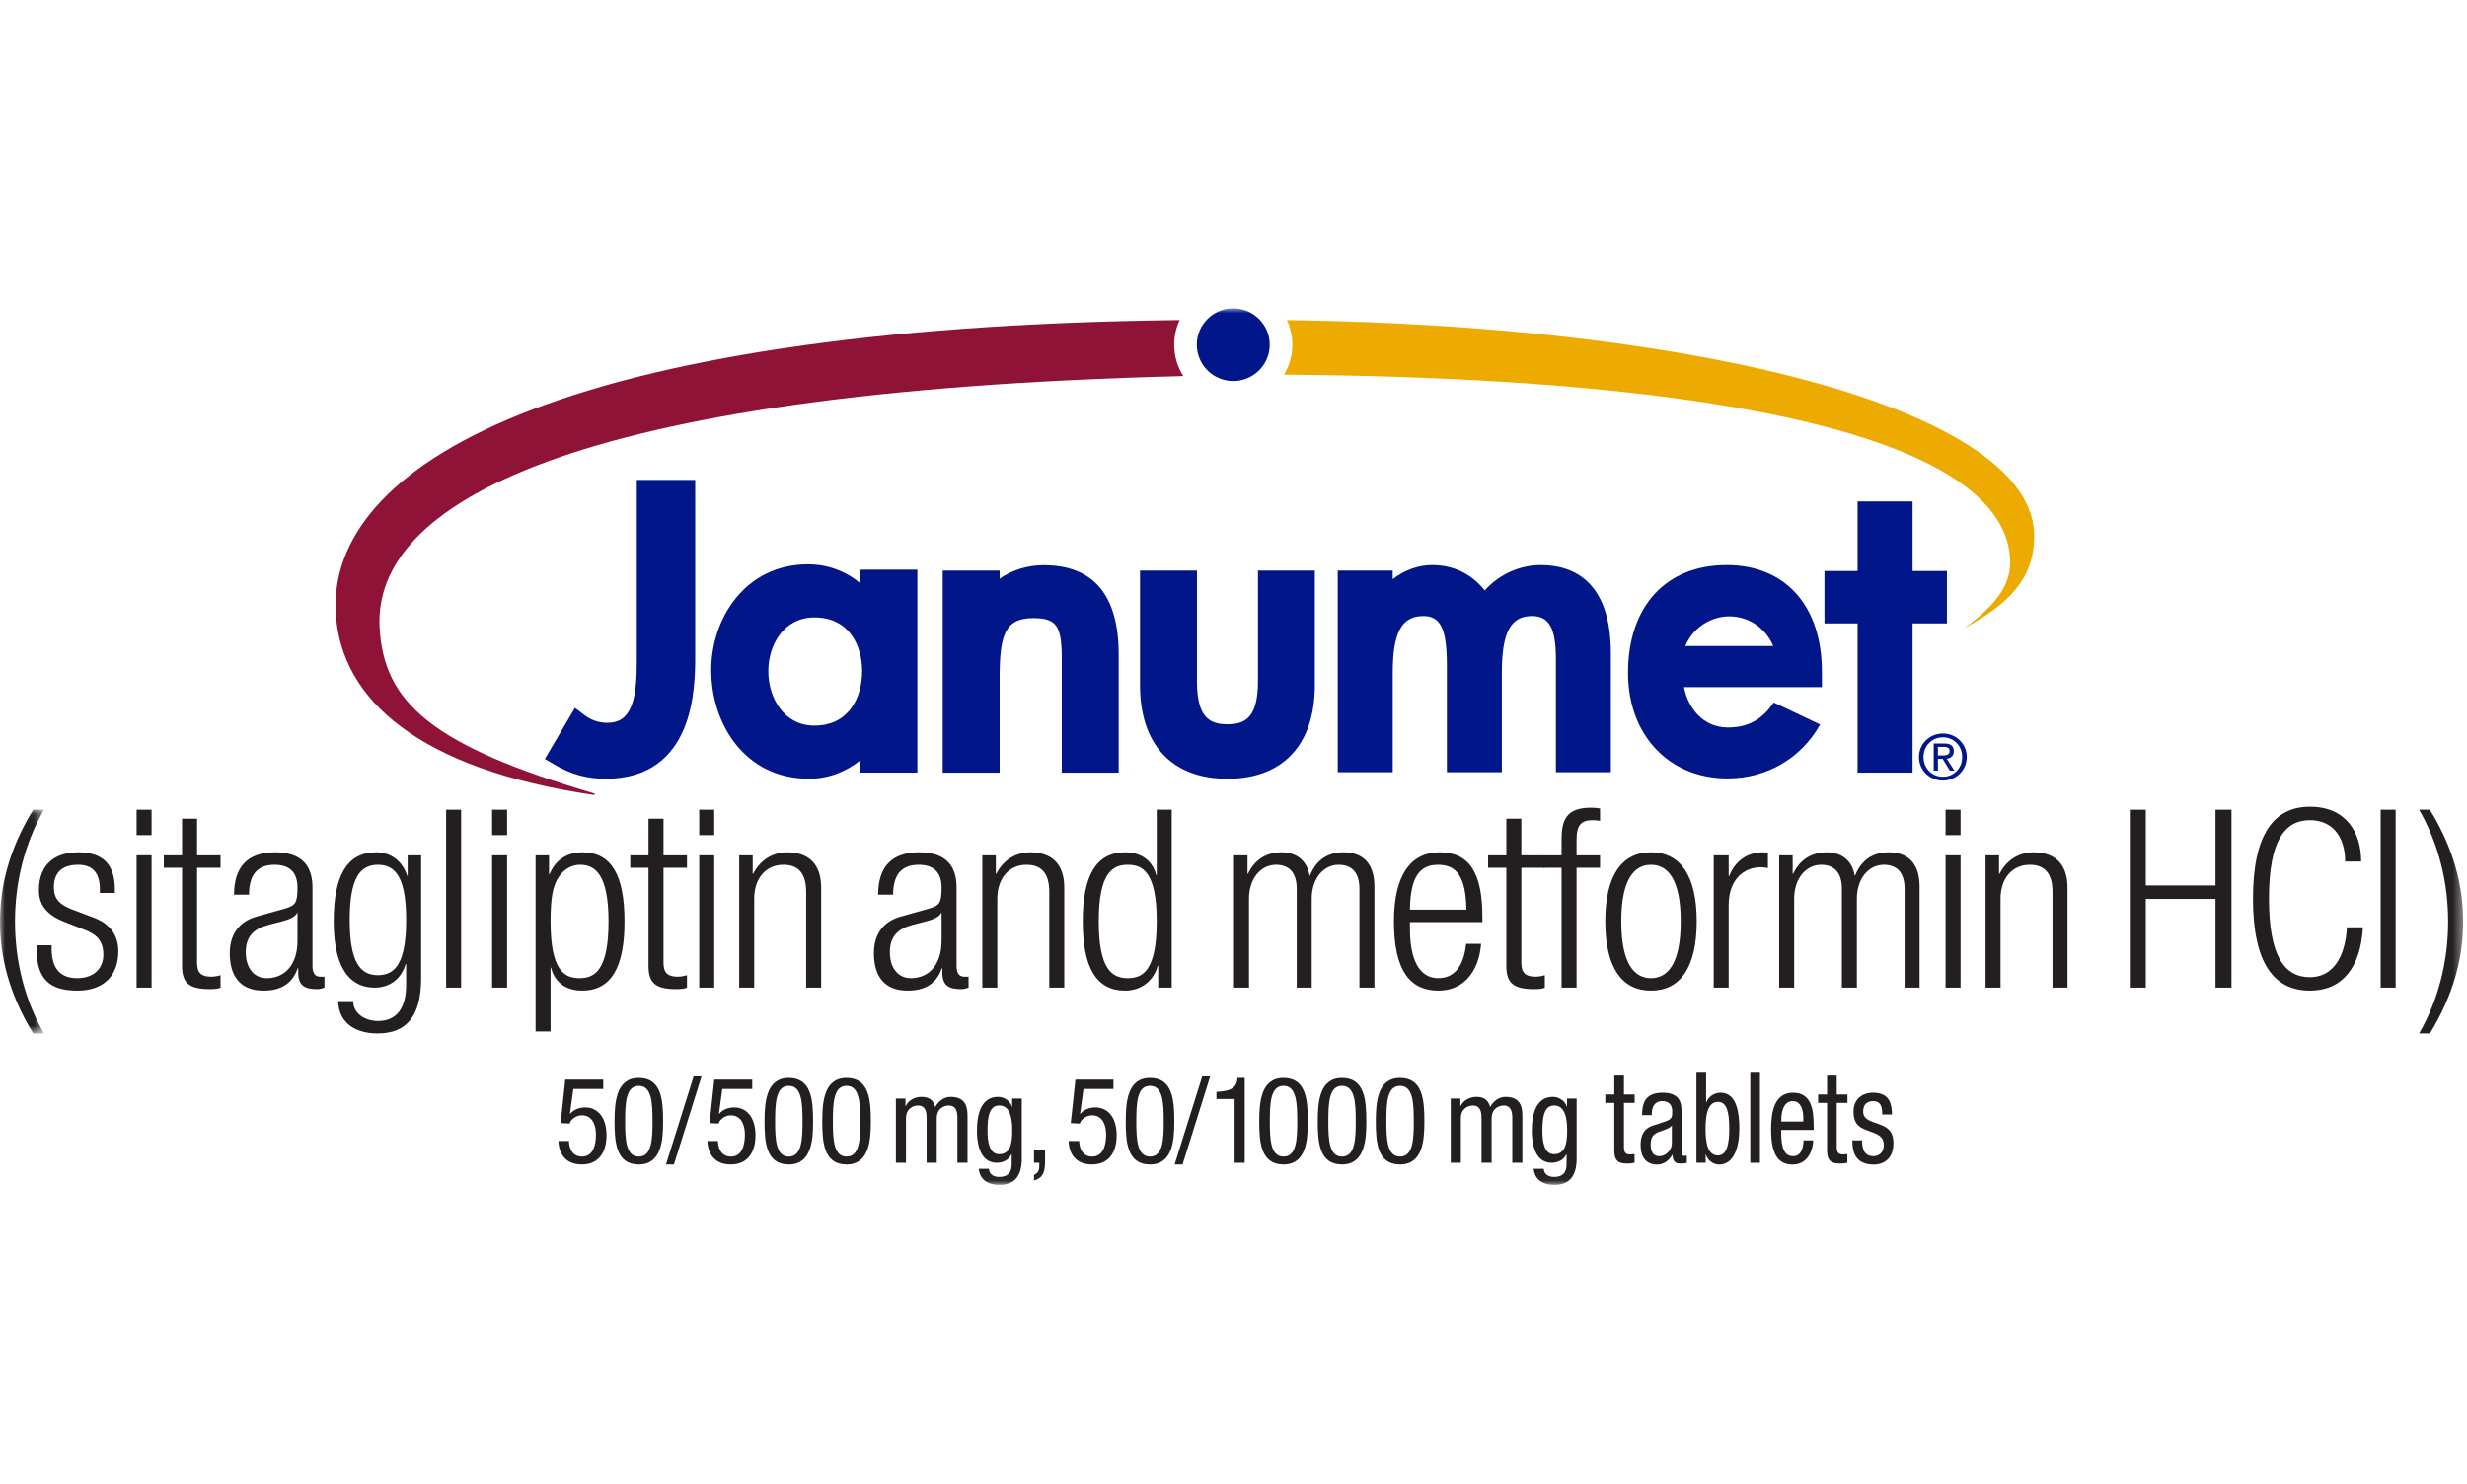 <?xml version="1.0" encoding="UTF-8"?> <svg xmlns="http://www.w3.org/2000/svg" xmlns:xlink="http://www.w3.org/1999/xlink" width="256px" height="154px" viewBox="0 0 256 154" version="1.1"><title>janumet_logo</title><desc>Created with Sketch.</desc><defs><polygon id="path-1" points="0 0.066 0 23.289 4.563 23.289 4.563 0.066"></polygon><polygon id="path-3" points="0 90.966 255.597 90.966 255.597 0 0 0"></polygon><polygon id="path-5" points="0 90.966 255.597 90.966 255.597 0 0 0"></polygon><polygon id="path-7" points="0 90.966 255.597 90.966 255.597 0 0 0"></polygon><polygon id="path-9" points="0 90.966 255.597 90.966 255.597 0 0 0"></polygon><polygon id="path-11" points="0 90.966 255.597 90.966 255.597 0 0 0"></polygon><polygon id="path-13" points="0 90.966 255.597 90.966 255.597 0 0 0"></polygon><polygon id="path-15" points="0 90.966 255.597 90.966 255.597 0 0 0"></polygon><polygon id="path-17" points="0 90.966 255.597 90.966 255.597 0 0 0"></polygon><polygon id="path-19" points="0 90.966 255.597 90.966 255.597 0 0 0"></polygon><polygon id="path-21" points="0 90.966 255.597 90.966 255.597 0 0 0"></polygon><polygon id="path-23" points="0 90.966 255.597 90.966 255.597 0 0 0"></polygon><polygon id="path-25" points="0 90.966 255.597 90.966 255.597 0 0 0"></polygon><polygon id="path-27" points="0 90.966 255.597 90.966 255.597 0 0 0"></polygon><polygon id="path-29" points="0 90.966 255.597 90.966 255.597 0 0 0"></polygon><polygon id="path-31" points="0 90.966 255.597 90.966 255.597 0 0 0"></polygon><polygon id="path-33" points="0 90.966 255.597 90.966 255.597 0 0 0"></polygon><polygon id="path-35" points="0 90.966 255.597 90.966 255.597 0 0 0"></polygon><polygon id="path-37" points="0 90.966 255.597 90.966 255.597 0 0 0"></polygon><polygon id="path-39" points="0 90.966 255.597 90.966 255.597 0 0 0"></polygon><polygon id="path-41" points="0 90.966 255.597 90.966 255.597 0 0 0"></polygon><polygon id="path-43" points="0 90.966 255.597 90.966 255.597 0 0 0"></polygon><polygon id="path-45" points="0 90.966 255.597 90.966 255.597 0 0 0"></polygon><polygon id="path-47" points="0 90.966 255.597 90.966 255.597 0 0 0"></polygon><polygon id="path-49" points="0 90.966 255.597 90.966 255.597 0 0 0"></polygon><polygon id="path-51" points="0 90.966 255.597 90.966 255.597 0 0 0"></polygon><polygon id="path-53" points="0 90.966 255.597 90.966 255.597 0 0 0"></polygon><polygon id="path-55" points="0 90.966 255.597 90.966 255.597 0 0 0"></polygon><polygon id="path-57" points="0 90.966 255.597 90.966 255.597 0 0 0"></polygon><polygon id="path-59" points="0 90.966 255.597 90.966 255.597 0 0 0"></polygon><polygon id="path-61" points="0 90.966 255.597 90.966 255.597 0 0 0"></polygon><polygon id="path-63" points="0 90.966 255.597 90.966 255.597 0 0 0"></polygon><polygon id="path-65" points="0 90.966 255.597 90.966 255.597 0 0 0"></polygon><polygon id="path-67" points="0 90.966 255.597 90.966 255.597 0 0 0"></polygon><polygon id="path-69" points="0 90.966 255.597 90.966 255.597 0 0 0"></polygon><polygon id="path-71" points="0 90.966 255.597 90.966 255.597 0 0 0"></polygon><polygon id="path-73" points="0 90.966 255.597 90.966 255.597 0 0 0"></polygon><polygon id="path-75" points="0 90.966 255.597 90.966 255.597 0 0 0"></polygon><polygon id="path-77" points="0 90.966 255.597 90.966 255.597 0 0 0"></polygon><polygon id="path-79" points="0 90.966 255.597 90.966 255.597 0 0 0"></polygon><polygon id="path-81" points="0 90.966 255.597 90.966 255.597 0 0 0"></polygon><polygon id="path-83" points="0 90.966 255.597 90.966 255.597 0 0 0"></polygon><polygon id="path-85" points="0 90.966 255.597 90.966 255.597 0 0 0"></polygon><polygon id="path-87" points="0 90.966 255.597 90.966 255.597 0 0 0"></polygon><polygon id="path-89" points="0 90.966 255.597 90.966 255.597 0 0 0"></polygon><polygon id="path-91" points="0 90.966 255.597 90.966 255.597 0 0 0"></polygon><polygon id="path-93" points="0 90.966 255.597 90.966 255.597 0 0 0"></polygon><polygon id="path-95" points="0 90.966 255.597 90.966 255.597 0 0 0"></polygon><polygon id="path-97" points="0 90.966 255.597 90.966 255.597 0 0 0"></polygon><polygon id="path-99" points="0 90.966 255.597 90.966 255.597 0 0 0"></polygon><polygon id="path-101" points="0 90.966 255.597 90.966 255.597 0 0 0"></polygon><polygon id="path-103" points="0 90.966 255.597 90.966 255.597 0 0 0"></polygon><polygon id="path-105" points="0 90.966 255.597 90.966 255.597 0 0 0"></polygon><polygon id="path-107" points="0 90.966 255.597 90.966 255.597 0 0 0"></polygon><polygon id="path-109" points="0 90.966 255.597 90.966 255.597 0 0 0"></polygon><polygon id="path-111" points="0 90.966 255.597 90.966 255.597 0 0 0"></polygon><polygon id="path-113" points="0 90.966 255.597 90.966 255.597 0 0 0"></polygon><polygon id="path-115" points="0 90.966 255.597 90.966 255.597 0 0 0"></polygon><polygon id="path-117" points="0 90.966 255.597 90.966 255.597 0 0 0"></polygon><polygon id="path-119" points="0 90.966 255.597 90.966 255.597 0 0 0"></polygon><polygon id="path-121" points="0 90.966 255.597 90.966 255.597 0 0 0"></polygon><polygon id="path-123" points="0 90.966 255.597 90.966 255.597 0 0 0"></polygon><polygon id="path-125" points="0 90.966 255.597 90.966 255.597 0 0 0"></polygon></defs><g id="janumet_logo" stroke="none" stroke-width="1" fill="none" fill-rule="evenodd"><g transform="translate(0, 32)"><g id="Group-3" transform="translate(0, 51.966)"><g id="Fill-1-Clipped"><mask id="mask-2" fill="white"><use xlink:href="#path-1"></use></mask><g id="path-1"></g><path d="M4.563,0.066 C2.541,3.582 1.556,7.617 1.556,11.678 C1.556,15.737 2.541,19.772 4.563,23.289 L3.448,23.289 C0.908,19.151 -9.30909091e-05,15.272 -9.30909091e-05,11.678 C-9.30909091e-05,8.083 0.908,4.203 3.448,0.066 L4.563,0.066 Z" id="Fill-1" fill="#231F20" fill-rule="nonzero" mask="url(#mask-2)"></path></g></g><path d="M6.681,63.669 C4.737,62.92 4.037,61.782 4.037,60.411 C4.037,57.592 5.799,56.453 8.133,56.453 C10.726,56.453 11.918,57.773 11.918,60.281 L11.918,60.67 L10.362,60.67 L10.362,60.281 C10.362,58.497 9.533,57.747 8.107,57.747 C6.292,57.747 5.592,58.704 5.592,60.075 C5.592,61.031 5.903,61.782 7.459,62.376 L9.714,63.23 C11.581,63.928 12.281,65.221 12.281,66.721 C12.281,69.074 10.933,70.807 8.029,70.807 C5.204,70.807 3.804,69.643 3.804,66.54 L3.804,66.1 L5.359,66.1 L5.359,66.463 C5.359,68.48 6.241,69.514 8.003,69.514 C9.663,69.514 10.726,68.582 10.726,67.057 C10.726,65.842 10.233,65.066 8.859,64.523 L6.681,63.669 Z" id="Fill-4" fill="#231F20" fill-rule="nonzero"></path><g id="Fill-6-Clipped"><mask id="mask-4" fill="white"><use xlink:href="#path-3"></use></mask><g id="path-3"></g><path d="M14.174,70.497 L15.73,70.497 L15.73,56.764 L14.174,56.764 L14.174,70.497 Z M14.174,54.67 L15.73,54.67 L15.73,52.032 L14.174,52.032 L14.174,54.67 Z" id="Fill-6" fill="#231F20" fill-rule="nonzero" mask="url(#mask-4)"></path></g><g id="Fill-8-Clipped"><mask id="mask-6" fill="white"><use xlink:href="#path-5"></use></mask><g id="path-3"></g><path d="M18.892,58.058 L17,58.058 L17,56.764 L18.892,56.764 L18.892,52.963 L20.448,52.963 L20.448,56.764 L22.885,56.764 L22.885,58.058 L20.448,58.058 L20.448,67.911 C20.448,68.997 20.915,69.359 21.926,69.359 C22.237,69.359 22.548,69.307 22.885,69.204 L22.885,70.497 C22.703,70.6 22.314,70.652 21.796,70.652 C19.696,70.652 18.892,70.083 18.892,68.247 L18.892,58.058 Z" id="Fill-8" fill="#231F20" fill-rule="nonzero" mask="url(#mask-6)"></path></g><g id="Fill-9-Clipped"><mask id="mask-8" fill="white"><use xlink:href="#path-7"></use></mask><g id="path-3"></g><path d="M30.87,62.738 L30.819,62.738 C30.663,63.204 29.782,63.488 29.159,63.644 L27.863,63.98 C26.308,64.393 25.504,65.196 25.504,66.824 C25.504,68.427 26.333,69.514 27.682,69.514 C29.574,69.514 30.87,68.092 30.87,65.634 L30.87,62.738 Z M24.286,60.85 C24.286,58.032 25.634,56.453 28.537,56.453 C31.389,56.453 32.426,57.929 32.426,60.1 L32.426,68.221 C32.426,68.997 32.685,69.359 33.23,69.359 L33.67,69.359 L33.67,70.497 C33.385,70.6 33.152,70.652 32.945,70.652 C31.726,70.652 30.948,70.367 30.948,68.945 L30.948,68.48 L30.897,68.48 C30.274,70.29 28.874,70.807 27.345,70.807 C24.934,70.807 23.844,69.307 23.844,66.927 C23.844,65.118 24.674,63.669 26.619,63.126 L29.549,62.298 C30.637,61.988 30.87,61.73 30.87,60.126 C30.87,58.368 29.886,57.747 28.485,57.747 C26.645,57.747 25.841,58.859 25.841,60.85 L24.286,60.85 Z" id="Fill-9" fill="#231F20" fill-rule="nonzero" mask="url(#mask-8)"></path></g><g id="Fill-10-Clipped"><mask id="mask-10" fill="white"><use xlink:href="#path-9"></use></mask><g id="path-3"></g><path d="M39.217,69.204 C41.058,69.204 42.146,67.859 42.146,63.463 C42.146,59.092 41.058,57.747 39.217,57.747 C37.376,57.747 36.287,59.092 36.287,63.463 C36.287,67.859 37.376,69.204 39.217,69.204 Z M42.302,56.764 L43.702,56.764 L43.702,69.514 C43.702,73.316 42.302,75.255 39.191,75.255 C36.521,75.255 35.121,73.859 35.095,71.893 L36.65,71.893 C36.65,73.186 37.869,73.962 39.243,73.962 C41.136,73.962 42.146,72.643 42.146,70.212 L42.146,68.04 L42.095,68.04 C41.602,69.721 40.306,70.497 38.88,70.497 C36.754,70.497 34.628,69.1 34.628,63.618 C34.628,58.885 36.002,56.454 39.035,56.454 C40.539,56.454 41.758,57.334 42.251,58.885 L42.302,58.885 L42.302,56.764 Z" id="Fill-10" fill="#231F20" fill-rule="nonzero" mask="url(#mask-10)"></path></g><g id="Fill-11-Clipped"><mask id="mask-12" fill="white"><use xlink:href="#path-11"></use></mask><g id="path-3"></g><polygon id="Fill-11" fill="#231F20" fill-rule="nonzero" mask="url(#mask-12)" points="46.295 70.497 47.851 70.497 47.851 52.032 46.295 52.032"></polygon></g><g id="Fill-12-Clipped"><mask id="mask-14" fill="white"><use xlink:href="#path-13"></use></mask><g id="path-3"></g><path d="M51.065,70.497 L52.621,70.497 L52.621,56.764 L51.065,56.764 L51.065,70.497 Z M51.065,54.67 L52.621,54.67 L52.621,52.032 L51.065,52.032 L51.065,54.67 Z" id="Fill-12" fill="#231F20" fill-rule="nonzero" mask="url(#mask-14)"></path></g><g id="Fill-13-Clipped"><mask id="mask-16" fill="white"><use xlink:href="#path-15"></use></mask><g id="path-3"></g><path d="M60.191,57.747 C59.31,57.747 58.532,58.213 58.014,58.963 C57.34,59.92 57.132,61.264 57.132,63.644 C57.132,68.712 58.558,69.514 60.14,69.514 C61.695,69.514 63.147,68.712 63.147,63.644 C63.147,58.652 61.695,57.747 60.191,57.747 Z M55.577,56.765 L56.976,56.765 L56.976,58.73 L57.028,58.73 C57.521,57.463 58.661,56.453 60.425,56.453 C63.484,56.453 64.806,58.885 64.806,63.644 C64.806,68.376 63.432,70.807 60.398,70.807 C58.687,70.807 57.521,69.876 57.184,68.427 L57.132,68.427 L57.132,75.048 L55.577,75.048 L55.577,56.765 Z" id="Fill-13" fill="#231F20" fill-rule="nonzero" mask="url(#mask-16)"></path></g><g id="Fill-14-Clipped"><mask id="mask-18" fill="white"><use xlink:href="#path-17"></use></mask><g id="path-3"></g><path d="M67.295,58.058 L65.403,58.058 L65.403,56.764 L67.295,56.764 L67.295,52.963 L68.851,52.963 L68.851,56.764 L71.288,56.764 L71.288,58.058 L68.851,58.058 L68.851,67.911 C68.851,68.997 69.318,69.359 70.329,69.359 C70.64,69.359 70.951,69.307 71.288,69.204 L71.288,70.497 C71.107,70.6 70.718,70.652 70.199,70.652 C68.099,70.652 67.295,70.083 67.295,68.247 L67.295,58.058 Z" id="Fill-14" fill="#231F20" fill-rule="nonzero" mask="url(#mask-18)"></path></g><g id="Fill-15-Clipped"><mask id="mask-20" fill="white"><use xlink:href="#path-19"></use></mask><g id="path-3"></g><path d="M72.559,70.497 L74.115,70.497 L74.115,56.764 L72.559,56.764 L72.559,70.497 Z M72.559,54.67 L74.115,54.67 L74.115,52.032 L72.559,52.032 L72.559,54.67 Z" id="Fill-15" fill="#231F20" fill-rule="nonzero" mask="url(#mask-20)"></path></g><g id="Fill-16-Clipped"><mask id="mask-22" fill="white"><use xlink:href="#path-21"></use></mask><g id="path-3"></g><path d="M76.707,56.765 L78.107,56.765 L78.107,58.678 L78.159,58.678 C78.937,57.153 80.285,56.454 81.685,56.454 C83.785,56.454 85.211,57.54 85.211,60.127 L85.211,70.497 L83.655,70.497 L83.655,60.566 C83.655,58.678 82.878,57.747 81.296,57.747 C79.481,57.747 78.263,59.144 78.263,61.265 L78.263,70.497 L76.707,70.497 L76.707,56.765 Z" id="Fill-16" fill="#231F20" fill-rule="nonzero" mask="url(#mask-22)"></path></g><g id="Fill-17-Clipped"><mask id="mask-24" fill="white"><use xlink:href="#path-23"></use></mask><g id="path-3"></g><path d="M97.709,62.738 L97.657,62.738 C97.502,63.204 96.62,63.488 95.998,63.644 L94.701,63.98 C93.146,64.393 92.342,65.196 92.342,66.824 C92.342,68.427 93.172,69.514 94.52,69.514 C96.412,69.514 97.709,68.092 97.709,65.634 L97.709,62.738 Z M91.124,60.85 C91.124,58.032 92.472,56.453 95.375,56.453 C98.227,56.453 99.264,57.929 99.264,60.1 L99.264,68.221 C99.264,68.997 99.523,69.359 100.068,69.359 L100.509,69.359 L100.509,70.497 C100.223,70.6 99.99,70.652 99.783,70.652 C98.564,70.652 97.787,70.367 97.787,68.945 L97.787,68.48 L97.735,68.48 C97.112,70.29 95.713,70.807 94.183,70.807 C91.772,70.807 90.683,69.307 90.683,66.927 C90.683,65.118 91.513,63.669 93.457,63.126 L96.387,62.298 C97.476,61.988 97.709,61.73 97.709,60.126 C97.709,58.368 96.724,57.747 95.324,57.747 C93.483,57.747 92.679,58.859 92.679,60.85 L91.124,60.85 Z" id="Fill-17" fill="#231F20" fill-rule="nonzero" mask="url(#mask-24)"></path></g><g id="Fill-18-Clipped"><mask id="mask-26" fill="white"><use xlink:href="#path-25"></use></mask><g id="path-3"></g><path d="M101.936,56.765 L103.336,56.765 L103.336,58.678 L103.387,58.678 C104.165,57.153 105.514,56.454 106.914,56.454 C109.013,56.454 110.44,57.54 110.44,60.127 L110.44,70.497 L108.884,70.497 L108.884,60.566 C108.884,58.678 108.106,57.747 106.525,57.747 C104.71,57.747 103.491,59.144 103.491,61.265 L103.491,70.497 L101.936,70.497 L101.936,56.765 Z" id="Fill-18" fill="#231F20" fill-rule="nonzero" mask="url(#mask-26)"></path></g><g id="Fill-19-Clipped"><mask id="mask-28" fill="white"><use xlink:href="#path-27"></use></mask><g id="path-3"></g><path d="M117.025,69.514 C118.606,69.514 120.032,68.712 120.032,63.618 C120.032,58.549 118.606,57.747 117.025,57.747 C115.469,57.747 114.017,58.549 114.017,63.618 C114.017,68.712 115.469,69.514 117.025,69.514 Z M120.188,68.221 L120.136,68.221 C119.721,69.798 118.399,70.807 116.765,70.807 C113.732,70.807 112.358,68.376 112.358,63.618 C112.358,58.885 113.732,56.454 116.765,56.454 C118.477,56.454 119.643,57.385 119.98,58.833 L120.032,58.833 L120.032,52.032 L121.588,52.032 L121.588,70.497 L120.188,70.497 L120.188,68.221 Z" id="Fill-19" fill="#231F20" fill-rule="nonzero" mask="url(#mask-28)"></path></g><g id="Fill-20-Clipped"><mask id="mask-30" fill="white"><use xlink:href="#path-29"></use></mask><g id="path-3"></g><path d="M128.053,56.765 L129.454,56.765 L129.454,58.678 L129.505,58.678 C130.232,57.153 131.476,56.454 133.005,56.454 C134.664,56.454 135.676,57.463 135.883,58.859 L135.935,58.859 C136.557,57.333 137.672,56.454 139.435,56.454 C141.353,56.454 142.624,57.54 142.624,59.997 L142.624,70.497 L141.069,70.497 L141.069,60.23 C141.069,58.6 140.317,57.747 138.916,57.747 C137.361,57.747 136.117,59.144 136.117,61.265 L136.117,70.497 L134.56,70.497 L134.56,60.23 C134.56,58.6 133.809,57.747 132.409,57.747 C130.854,57.747 129.609,59.144 129.609,61.265 L129.609,70.497 L128.053,70.497 L128.053,56.765 Z" id="Fill-20" fill="#231F20" fill-rule="nonzero" mask="url(#mask-30)"></path></g><g id="Fill-21-Clipped"><mask id="mask-32" fill="white"><use xlink:href="#path-31"></use></mask><g id="path-3"></g><path d="M152.165,62.403 C152.115,58.988 151.154,57.747 149.236,57.747 C147.318,57.747 146.358,58.988 146.307,62.403 L152.165,62.403 Z M153.695,65.946 C153.462,68.867 151.854,70.807 149.262,70.807 C146.358,70.807 144.647,68.79 144.647,63.618 C144.647,58.859 146.358,56.454 149.392,56.454 C152.451,56.454 153.825,58.549 153.825,63.126 L153.825,63.695 L146.307,63.695 L146.307,64.342 C146.307,68.299 147.706,69.514 149.236,69.514 C150.87,69.514 151.881,68.351 152.139,65.946 L153.695,65.946 Z" id="Fill-21" fill="#231F20" fill-rule="nonzero" mask="url(#mask-32)"></path></g><g id="Fill-22-Clipped"><mask id="mask-34" fill="white"><use xlink:href="#path-33"></use></mask><g id="path-3"></g><path d="M156.313,58.058 L154.422,58.058 L154.422,56.764 L156.313,56.764 L156.313,52.963 L157.869,52.963 L157.869,56.764 L160.306,56.764 L160.306,58.058 L157.869,58.058 L157.869,67.911 C157.869,68.997 158.336,69.359 159.347,69.359 C159.659,69.359 159.969,69.307 160.306,69.204 L160.306,70.497 C160.125,70.6 159.736,70.652 159.217,70.652 C157.117,70.652 156.313,70.083 156.313,68.247 L156.313,58.058 Z" id="Fill-22" fill="#231F20" fill-rule="nonzero" mask="url(#mask-34)"></path></g><g id="Fill-23-Clipped"><mask id="mask-36" fill="white"><use xlink:href="#path-35"></use></mask><g id="path-3"></g><path d="M162.044,58.058 L160.152,58.058 L160.152,56.764 L162.044,56.764 L162.044,55.135 C162.044,53.247 162.433,51.825 165.052,51.825 C165.518,51.825 165.752,51.85 166.037,51.903 L166.037,53.196 C165.804,53.144 165.571,53.118 165.285,53.118 C164.145,53.118 163.6,53.557 163.6,55.135 L163.6,56.764 L166.037,56.764 L166.037,58.058 L163.6,58.058 L163.6,70.497 L162.044,70.497 L162.044,58.058 Z" id="Fill-23" fill="#231F20" fill-rule="nonzero" mask="url(#mask-36)"></path></g><g id="Fill-24-Clipped"><mask id="mask-38" fill="white"><use xlink:href="#path-37"></use></mask><g id="path-3"></g><path d="M171.323,69.514 C173.06,69.514 174.409,68.014 174.409,63.618 C174.409,59.247 173.06,57.747 171.323,57.747 C169.586,57.747 168.239,59.247 168.239,63.618 C168.239,68.014 169.586,69.514 171.323,69.514 M171.323,56.454 C174.357,56.454 176.068,58.859 176.068,63.618 C176.068,68.402 174.357,70.807 171.323,70.807 C168.29,70.807 166.58,68.402 166.58,63.618 C166.58,58.859 168.29,56.454 171.323,56.454" id="Fill-24" fill="#231F20" fill-rule="nonzero" mask="url(#mask-38)"></path></g><g id="Fill-25-Clipped"><mask id="mask-40" fill="white"><use xlink:href="#path-39"></use></mask><g id="path-3"></g><path d="M177.831,56.765 L179.386,56.765 L179.386,58.912 L179.439,58.912 C180.034,57.385 181.305,56.454 182.913,56.454 C183.094,56.454 183.275,56.48 183.457,56.532 L183.457,58.083 C183.197,58.032 182.938,58.005 182.705,58.005 C180.994,58.005 179.386,59.247 179.386,61.911 L179.386,70.497 L177.831,70.497 L177.831,56.765 Z" id="Fill-25" fill="#231F20" fill-rule="nonzero" mask="url(#mask-40)"></path></g><g id="Fill-26-Clipped"><mask id="mask-42" fill="white"><use xlink:href="#path-41"></use></mask><g id="path-3"></g><path d="M184.624,56.765 L186.024,56.765 L186.024,58.678 L186.076,58.678 C186.802,57.153 188.046,56.454 189.576,56.454 C191.235,56.454 192.247,57.463 192.453,58.859 L192.506,58.859 C193.128,57.333 194.243,56.454 196.005,56.454 C197.924,56.454 199.194,57.54 199.194,59.997 L199.194,70.497 L197.639,70.497 L197.639,60.23 C197.639,58.6 196.887,57.747 195.488,57.747 C193.932,57.747 192.687,59.144 192.687,61.265 L192.687,70.497 L191.131,70.497 L191.131,60.23 C191.131,58.6 190.38,57.747 188.98,57.747 C187.425,57.747 186.18,59.144 186.18,61.265 L186.18,70.497 L184.624,70.497 L184.624,56.765 Z" id="Fill-26" fill="#231F20" fill-rule="nonzero" mask="url(#mask-42)"></path></g><g id="Fill-27-Clipped"><mask id="mask-44" fill="white"><use xlink:href="#path-43"></use></mask><g id="path-3"></g><path d="M201.892,70.497 L203.447,70.497 L203.447,56.764 L201.892,56.764 L201.892,70.497 Z M201.892,54.67 L203.447,54.67 L203.447,52.032 L201.892,52.032 L201.892,54.67 Z" id="Fill-27" fill="#231F20" fill-rule="nonzero" mask="url(#mask-44)"></path></g><g id="Fill-28-Clipped"><mask id="mask-46" fill="white"><use xlink:href="#path-45"></use></mask><g id="path-3"></g><path d="M206.041,56.765 L207.44,56.765 L207.44,58.678 L207.492,58.678 C208.27,57.153 209.618,56.454 211.018,56.454 C213.118,56.454 214.544,57.54 214.544,60.127 L214.544,70.497 L212.989,70.497 L212.989,60.566 C212.989,58.678 212.21,57.747 210.63,57.747 C208.814,57.747 207.596,59.144 207.596,61.265 L207.596,70.497 L206.041,70.497 L206.041,56.765 Z" id="Fill-28" fill="#231F20" fill-rule="nonzero" mask="url(#mask-46)"></path></g><g id="Fill-29-Clipped"><mask id="mask-48" fill="white"><use xlink:href="#path-47"></use></mask><g id="path-3"></g><polygon id="Fill-29" fill="#231F20" fill-rule="nonzero" mask="url(#mask-48)" points="229.902 61.291 222.668 61.291 222.668 70.497 221.009 70.497 221.009 52.032 222.668 52.032 222.668 59.893 229.902 59.893 229.902 52.032 231.561 52.032 231.561 70.497 229.902 70.497"></polygon></g><g id="Fill-30-Clipped"><mask id="mask-50" fill="white"><use xlink:href="#path-49"></use></mask><g id="path-3"></g><path d="M245.199,64.238 C244.966,68.454 243.021,70.807 239.702,70.807 C235.918,70.807 233.792,67.885 233.792,61.265 C233.792,54.643 235.918,51.722 239.702,51.722 C243.463,51.722 245.018,54.385 245.018,57.411 L243.358,57.411 C243.358,54.902 242.088,53.118 239.702,53.118 C237.059,53.118 235.451,55.29 235.451,61.265 C235.451,67.239 237.059,69.411 239.702,69.411 C242.036,69.411 243.358,67.419 243.54,64.238 L245.199,64.238 Z" id="Fill-30" fill="#231F20" fill-rule="nonzero" mask="url(#mask-50)"></path></g><g id="Fill-31-Clipped"><mask id="mask-52" fill="white"><use xlink:href="#path-51"></use></mask><g id="path-3"></g><polygon id="Fill-31" fill="#231F20" fill-rule="nonzero" mask="url(#mask-52)" points="247.041 70.497 248.596 70.497 248.596 52.032 247.041 52.032"></polygon></g><g id="Fill-32-Clipped"><mask id="mask-54" fill="white"><use xlink:href="#path-53"></use></mask><g id="path-3"></g><path d="M251.033,75.255 C253.055,71.738 254.041,67.704 254.041,63.644 C254.041,59.583 253.055,55.549 251.033,52.032 L252.148,52.032 C254.689,56.169 255.597,60.049 255.597,63.644 C255.597,67.238 254.689,71.117 252.148,75.255 L251.033,75.255 Z" id="Fill-32" fill="#231F20" fill-rule="nonzero" mask="url(#mask-54)"></path></g><g id="Fill-33-Clipped"><mask id="mask-56" fill="white"><use xlink:href="#path-55"></use></mask><g id="path-3"></g><path d="M154.072,29.272 C152.662,27.528 150.817,26.642 148.588,26.642 C147.174,26.642 145.74,27.172 144.522,28.104 L144.522,27.212 L138.818,27.212 L138.818,48.141 L144.522,48.141 L144.522,37.831 C144.522,33.644 145.449,31.932 147.701,31.932 C149.504,31.932 150.144,33.281 150.144,37.11 L150.144,48.141 L155.846,48.141 L155.846,37.831 C155.846,33.644 156.747,31.932 158.971,31.932 C160.756,31.932 161.457,33.191 161.457,36.423 L161.457,48.141 L167.159,48.141 L167.159,35.813 C167.159,28.239 163.192,26.642 159.863,26.642 C157.687,26.642 155.534,27.635 154.072,29.272" id="Fill-33" fill="#001689" fill-rule="nonzero" mask="url(#mask-56)"></path></g><g id="Fill-34-Clipped"><mask id="mask-58" fill="white"><use xlink:href="#path-57"></use></mask><g id="path-3"></g><polygon id="Fill-34" fill="#001689" fill-rule="nonzero" mask="url(#mask-58)" points="192.762 20.041 192.762 27.257 189.324 27.257 189.324 32.695 192.762 32.695 192.762 48.183 198.466 48.183 198.466 32.695 202.031 32.695 202.031 27.257 198.466 27.257 198.466 20.041"></polygon></g><g id="Fill-35-Clipped"><mask id="mask-60" fill="white"><use xlink:href="#path-59"></use></mask><g id="path-3"></g><path d="M66.08,17.81 L66.08,36.224 C66.08,38.288 66.08,41.11 64.834,42.353 C64.383,42.803 63.795,43.012 62.992,43.012 C62.167,43.012 61.335,42.733 60.694,42.244 L59.662,41.462 L56.539,46.762 L57.528,47.344 C59.221,48.353 60.906,48.82 62.83,48.82 C72.141,48.82 72.141,39.219 72.141,36.06 L72.141,17.81 L66.08,17.81 Z" id="Fill-35" fill="#001689" fill-rule="nonzero" mask="url(#mask-60)"></path></g><g id="Fill-36-Clipped"><mask id="mask-62" fill="white"><use xlink:href="#path-61"></use></mask><g id="path-3"></g><path d="M103.73,28.058 L103.73,27.217 L97.825,27.217 L97.825,48.183 L103.73,48.183 L103.73,38.457 C103.73,34.007 104.215,32.148 107.216,32.148 C109.627,32.148 110.18,32.935 110.18,36.34 L110.18,48.183 L116.086,48.183 L116.086,35.899 C116.086,29.767 113.467,26.655 108.301,26.655 C106.619,26.655 105.022,27.158 103.73,28.058" id="Fill-36" fill="#001689" fill-rule="nonzero" mask="url(#mask-62)"></path></g><g id="Fill-37-Clipped"><mask id="mask-64" fill="white"><use xlink:href="#path-63"></use></mask><g id="path-3"></g><path d="M130.539,27.217 L130.539,38.692 C130.539,42.411 129.271,43.165 127.371,43.165 C125.471,43.165 124.208,42.411 124.208,38.692 L124.208,27.217 L118.299,27.217 L118.299,39.098 C118.299,45.282 121.612,48.82 127.371,48.82 C133.134,48.82 136.44,45.282 136.44,39.098 L136.44,27.217 L130.539,27.217 Z" id="Fill-37" fill="#001689" fill-rule="nonzero" mask="url(#mask-64)"></path></g><g id="Fill-38-Clipped"><mask id="mask-66" fill="white"><use xlink:href="#path-65"></use></mask><g id="path-3"></g><path d="M174.883,35.048 C175.753,32.938 177.998,31.627 180.31,32.04 C182.021,32.344 183.378,33.529 184.011,35.048 L174.883,35.048 Z M189.061,37.717 C189.061,30.887 185.277,26.642 179.18,26.642 C172.858,26.642 168.939,30.934 168.939,37.83 C168.939,44.28 173.183,48.787 179.264,48.787 C183.338,48.787 186.922,46.694 188.875,43.186 L184.06,40.905 C182.917,42.588 181.488,43.498 179.302,43.498 C176.746,43.498 175.162,41.488 174.746,39.313 L189.061,39.313 L189.061,37.717 Z" id="Fill-38" fill="#001689" fill-rule="nonzero" mask="url(#mask-66)"></path></g><g id="Fill-39-Clipped"><mask id="mask-68" fill="white"><use xlink:href="#path-67"></use></mask><g id="path-3"></g><path d="M79.728,37.65 C79.728,34.875 81.371,32.075 84.514,32.075 C88.164,32.075 89.465,35.078 89.465,37.65 C89.465,40.26 88.164,43.302 84.514,43.302 C81.371,43.302 79.728,40.461 79.728,37.65 M73.802,37.534 C73.802,43.14 77.295,48.818 83.954,48.818 C85.888,48.818 87.71,48.152 89.252,46.926 L89.252,48.176 L95.195,48.176 L95.195,27.121 L89.252,27.121 L89.252,28.51 C87.701,27.24 85.862,26.566 83.832,26.566 C77.318,26.566 73.802,32.215 73.802,37.534" id="Fill-39" fill="#001689" fill-rule="nonzero" mask="url(#mask-68)"></path></g><g id="Fill-40-Clipped"><mask id="mask-70" fill="white"><use xlink:href="#path-69"></use></mask><g id="path-3"></g><path d="M58.658,80.046 L62.599,80.046 L62.599,81.017 L59.495,81.017 L59.146,83.566 L59.171,83.59 C59.531,83.156 60.119,82.931 60.717,82.931 C62.038,82.931 62.937,83.977 62.937,85.832 C62.937,87.472 62.213,88.852 60.368,88.852 C58.272,88.852 57.948,87.124 57.948,86.414 L59.045,86.414 C59.045,86.876 59.219,88.032 60.392,88.032 C61.64,88.032 61.841,86.64 61.841,85.743 C61.841,84.772 61.477,83.751 60.368,83.751 C59.607,83.751 59.12,84.4 59.12,84.61 L58.173,84.561 L58.658,80.046 Z" id="Fill-40" fill="#231F20" fill-rule="nonzero" mask="url(#mask-70)"></path></g><g id="Fill-41-Clipped"><mask id="mask-72" fill="white"><use xlink:href="#path-71"></use></mask><g id="path-3"></g><path d="M66.29,88.032 C67.638,88.032 67.714,86.253 67.714,84.4 C67.714,82.461 67.638,80.693 66.29,80.693 C64.945,80.693 64.87,82.461 64.87,84.4 C64.87,86.253 64.945,88.032 66.29,88.032 M63.772,84.4 C63.772,82.461 63.91,79.871 66.29,79.871 C68.673,79.871 68.81,82.236 68.81,84.4 C68.81,86.265 68.673,88.853 66.29,88.853 C63.91,88.853 63.772,86.489 63.772,84.4" id="Fill-41" fill="#231F20" fill-rule="nonzero" mask="url(#mask-72)"></path></g><g id="Fill-42-Clipped"><mask id="mask-74" fill="white"><use xlink:href="#path-73"></use></mask><g id="path-3"></g><polygon id="Fill-42" fill="#231F20" fill-rule="nonzero" mask="url(#mask-74)" points="72.005 79.623 72.827 79.623 69.934 88.852 69.11 88.852"></polygon></g><g id="Fill-43-Clipped"><mask id="mask-76" fill="white"><use xlink:href="#path-75"></use></mask><g id="path-3"></g><path d="M74.12,80.046 L78.059,80.046 L78.059,81.017 L74.954,81.017 L74.606,83.566 L74.631,83.59 C74.991,83.156 75.577,82.931 76.177,82.931 C77.498,82.931 78.396,83.977 78.396,85.832 C78.396,87.472 77.671,88.852 75.828,88.852 C73.732,88.852 73.408,87.124 73.408,86.414 L74.505,86.414 C74.505,86.876 74.68,88.032 75.853,88.032 C77.098,88.032 77.297,86.64 77.297,85.743 C77.297,84.772 76.937,83.751 75.828,83.751 C75.065,83.751 74.579,84.4 74.579,84.61 L73.632,84.561 L74.12,80.046 Z" id="Fill-43" fill="#231F20" fill-rule="nonzero" mask="url(#mask-76)"></path></g><g id="Fill-44-Clipped"><mask id="mask-78" fill="white"><use xlink:href="#path-77"></use></mask><g id="path-3"></g><path d="M81.855,88.032 C83.202,88.032 83.278,86.253 83.278,84.4 C83.278,82.461 83.202,80.693 81.855,80.693 C80.509,80.693 80.433,82.461 80.433,84.4 C80.433,86.253 80.509,88.032 81.855,88.032 M79.337,84.4 C79.337,82.461 79.474,79.871 81.855,79.871 C84.237,79.871 84.374,82.236 84.374,84.4 C84.374,86.265 84.237,88.853 81.855,88.853 C79.474,88.853 79.337,86.489 79.337,84.4" id="Fill-44" fill="#231F20" fill-rule="nonzero" mask="url(#mask-78)"></path></g><g id="Fill-45-Clipped"><mask id="mask-80" fill="white"><use xlink:href="#path-79"></use></mask><g id="path-3"></g><path d="M87.848,88.032 C89.194,88.032 89.269,86.253 89.269,84.4 C89.269,82.461 89.194,80.693 87.848,80.693 C86.501,80.693 86.427,82.461 86.427,84.4 C86.427,86.253 86.501,88.032 87.848,88.032 M85.328,84.4 C85.328,82.461 85.465,79.871 87.848,79.871 C90.229,79.871 90.367,82.236 90.367,84.4 C90.367,86.265 90.229,88.853 87.848,88.853 C85.465,88.853 85.328,86.489 85.328,84.4" id="Fill-45" fill="#231F20" fill-rule="nonzero" mask="url(#mask-80)"></path></g><g id="Fill-46-Clipped"><mask id="mask-82" fill="white"><use xlink:href="#path-81"></use></mask><g id="path-3"></g><path d="M92.966,82.011 L93.963,82.011 L93.963,82.795 L93.988,82.795 C94.262,82.185 94.96,81.837 95.609,81.837 C96.381,81.837 96.844,82.136 97.055,82.894 C97.355,82.309 97.954,81.837 98.64,81.837 C100.399,81.837 100.399,83.167 100.399,83.953 L100.399,88.678 L99.35,88.678 L99.35,84.077 C99.35,83.566 99.313,82.733 98.452,82.733 C97.966,82.733 97.206,83.031 97.206,84.077 L97.206,88.678 L96.156,88.678 L96.156,84.077 C96.156,83.566 96.122,82.733 95.259,82.733 C94.773,82.733 94.013,83.031 94.013,84.077 L94.013,88.678 L92.966,88.678 L92.966,82.011 Z" id="Fill-46" fill="#231F20" fill-rule="nonzero" mask="url(#mask-82)"></path></g><g id="Fill-47-Clipped"><mask id="mask-84" fill="white"><use xlink:href="#path-83"></use></mask><g id="path-3"></g><path d="M102.474,85.345 C102.474,86.427 102.636,87.783 103.683,87.783 C104.818,87.783 105.042,86.713 105.042,85.345 C105.042,84.052 104.818,82.733 103.696,82.733 C102.723,82.733 102.474,83.751 102.474,85.345 Z M106.029,88.255 C106.029,90.246 105.106,90.966 103.758,90.966 C103.346,90.966 101.738,90.966 101.563,89.3 L102.611,89.3 C102.661,89.91 103.135,90.146 103.683,90.146 C105.031,90.146 104.982,89.113 104.982,88.653 L104.982,87.783 L104.956,87.783 C104.732,88.343 104.107,88.678 103.446,88.678 C101.499,88.678 101.377,86.228 101.377,85.345 C101.377,83.543 101.863,81.837 103.559,81.837 C104.283,81.837 104.869,82.335 105.005,82.856 L105.031,82.856 L105.031,82.011 L106.029,82.011 L106.029,88.255 Z" id="Fill-47" fill="#231F20" fill-rule="nonzero" mask="url(#mask-84)"></path></g><g id="Fill-48-Clipped"><mask id="mask-86" fill="white"><use xlink:href="#path-85"></use></mask><g id="path-3"></g><path d="M107.298,87.361 L108.446,87.361 L108.446,88.441 C108.446,89.387 108.372,90.233 107.298,90.52 L107.298,89.933 C107.737,89.722 107.848,89.474 107.848,88.977 L107.848,88.678 L107.298,88.678 L107.298,87.361 Z" id="Fill-48" fill="#231F20" fill-rule="nonzero" mask="url(#mask-86)"></path></g><g id="Fill-49-Clipped"><mask id="mask-88" fill="white"><use xlink:href="#path-87"></use></mask><g id="path-3"></g><path d="M111.601,80.046 L115.542,80.046 L115.542,81.017 L112.436,81.017 L112.086,83.566 L112.11,83.59 C112.472,83.156 113.058,82.931 113.658,82.931 C114.98,82.931 115.877,83.977 115.877,85.832 C115.877,87.472 115.154,88.852 113.309,88.852 C111.213,88.852 110.889,87.124 110.889,86.414 L111.987,86.414 C111.987,86.876 112.162,88.032 113.335,88.032 C114.58,88.032 114.78,86.64 114.78,85.743 C114.78,84.772 114.419,83.751 113.309,83.751 C112.547,83.751 112.061,84.4 112.061,84.61 L111.113,84.561 L111.601,80.046 Z" id="Fill-49" fill="#231F20" fill-rule="nonzero" mask="url(#mask-88)"></path></g><g id="Fill-50-Clipped"><mask id="mask-90" fill="white"><use xlink:href="#path-89"></use></mask><g id="path-3"></g><path d="M119.338,88.032 C120.685,88.032 120.76,86.253 120.76,84.4 C120.76,82.461 120.685,80.693 119.338,80.693 C117.99,80.693 117.915,82.461 117.915,84.4 C117.915,86.253 117.99,88.032 119.338,88.032 M116.82,84.4 C116.82,82.461 116.955,79.871 119.338,79.871 C121.72,79.871 121.857,82.236 121.857,84.4 C121.857,86.265 121.72,88.853 119.338,88.853 C116.955,88.853 116.82,86.489 116.82,84.4" id="Fill-50" fill="#231F20" fill-rule="nonzero" mask="url(#mask-90)"></path></g><g id="Fill-51-Clipped"><mask id="mask-92" fill="white"><use xlink:href="#path-91"></use></mask><g id="path-3"></g><polygon id="Fill-51" fill="#231F20" fill-rule="nonzero" mask="url(#mask-92)" points="124.784 79.623 125.608 79.623 122.714 88.852 121.891 88.852"></polygon></g><g id="Fill-52-Clipped"><mask id="mask-94" fill="white"><use xlink:href="#path-93"></use></mask><g id="path-3"></g><path d="M126.231,81.315 C127.342,81.252 128.363,81.114 128.413,79.871 L129.164,79.871 L129.164,88.678 L128.113,88.678 L128.113,82.06 L126.231,82.06 L126.231,81.315 Z" id="Fill-52" fill="#231F20" fill-rule="nonzero" mask="url(#mask-94)"></path></g><g id="Fill-53-Clipped"><mask id="mask-96" fill="white"><use xlink:href="#path-95"></use></mask><g id="path-3"></g><path d="M133.191,88.032 C134.538,88.032 134.614,86.253 134.614,84.4 C134.614,82.461 134.538,80.693 133.191,80.693 C131.845,80.693 131.77,82.461 131.77,84.4 C131.77,86.253 131.845,88.032 133.191,88.032 M130.673,84.4 C130.673,82.461 130.812,79.871 133.191,79.871 C135.572,79.871 135.709,82.236 135.709,84.4 C135.709,86.265 135.572,88.853 133.191,88.853 C130.812,88.853 130.673,86.489 130.673,84.4" id="Fill-53" fill="#231F20" fill-rule="nonzero" mask="url(#mask-96)"></path></g><g id="Fill-54-Clipped"><mask id="mask-98" fill="white"><use xlink:href="#path-97"></use></mask><g id="path-3"></g><path d="M139.263,88.032 C140.608,88.032 140.684,86.253 140.684,84.4 C140.684,82.461 140.608,80.693 139.263,80.693 C137.915,80.693 137.84,82.461 137.84,84.4 C137.84,86.253 137.915,88.032 139.263,88.032 M136.745,84.4 C136.745,82.461 136.88,79.871 139.263,79.871 C141.642,79.871 141.782,82.236 141.782,84.4 C141.782,86.265 141.642,88.853 139.263,88.853 C136.88,88.853 136.745,86.489 136.745,84.4" id="Fill-54" fill="#231F20" fill-rule="nonzero" mask="url(#mask-98)"></path></g><g id="Fill-55-Clipped"><mask id="mask-100" fill="white"><use xlink:href="#path-99"></use></mask><g id="path-3"></g><path d="M145.285,88.032 C146.633,88.032 146.707,86.253 146.707,84.4 C146.707,82.461 146.633,80.693 145.285,80.693 C143.938,80.693 143.864,82.461 143.864,84.4 C143.864,86.253 143.938,88.032 145.285,88.032 M142.768,84.4 C142.768,82.461 142.904,79.871 145.285,79.871 C147.669,79.871 147.807,82.236 147.807,84.4 C147.807,86.265 147.669,88.853 145.285,88.853 C142.904,88.853 142.768,86.489 142.768,84.4" id="Fill-55" fill="#231F20" fill-rule="nonzero" mask="url(#mask-100)"></path></g><g id="Fill-56-Clipped"><mask id="mask-102" fill="white"><use xlink:href="#path-101"></use></mask><g id="path-3"></g><path d="M150.544,82.011 L151.543,82.011 L151.543,82.795 L151.567,82.795 C151.843,82.185 152.541,81.837 153.189,81.837 C153.963,81.837 154.424,82.136 154.635,82.894 C154.936,82.309 155.532,81.837 156.22,81.837 C157.977,81.837 157.977,83.167 157.977,83.953 L157.977,88.678 L156.931,88.678 L156.931,84.077 C156.931,83.566 156.895,82.733 156.033,82.733 C155.547,82.733 154.786,83.031 154.786,84.077 L154.786,88.678 L153.737,88.678 L153.737,84.077 C153.737,83.566 153.702,82.733 152.84,82.733 C152.354,82.733 151.592,83.031 151.592,84.077 L151.592,88.678 L150.544,88.678 L150.544,82.011 Z" id="Fill-56" fill="#231F20" fill-rule="nonzero" mask="url(#mask-102)"></path></g><g id="Fill-57-Clipped"><mask id="mask-104" fill="white"><use xlink:href="#path-103"></use></mask><g id="path-3"></g><path d="M160.053,85.345 C160.053,86.427 160.215,87.783 161.263,87.783 C162.398,87.783 162.623,86.713 162.623,85.345 C162.623,84.052 162.398,82.733 161.275,82.733 C160.303,82.733 160.053,83.751 160.053,85.345 Z M163.607,88.255 C163.607,90.246 162.685,90.966 161.338,90.966 C160.927,90.966 159.318,90.966 159.143,89.3 L160.191,89.3 C160.241,89.91 160.713,90.146 161.263,90.146 C162.609,90.146 162.56,89.113 162.56,88.653 L162.56,87.783 L162.535,87.783 C162.31,88.343 161.686,88.678 161.027,88.678 C159.081,88.678 158.957,86.228 158.957,85.345 C158.957,83.543 159.441,81.837 161.139,81.837 C161.862,81.837 162.447,82.335 162.584,82.856 L162.609,82.856 L162.609,82.011 L163.607,82.011 L163.607,88.255 Z" id="Fill-57" fill="#231F20" fill-rule="nonzero" mask="url(#mask-104)"></path></g><g id="Fill-58-Clipped"><mask id="mask-106" fill="white"><use xlink:href="#path-105"></use></mask><g id="path-3"></g><path d="M167.515,79.526 L168.517,79.526 L168.517,81.589 L169.628,81.589 L169.628,82.461 L168.517,82.461 L168.517,87.012 C168.517,87.581 168.649,87.807 169.174,87.807 C169.389,87.807 169.506,87.778 169.616,87.766 L169.616,88.678 C169.485,88.704 169.222,88.758 168.803,88.758 C167.766,88.758 167.515,88.281 167.515,87.356 L167.515,82.461 L166.584,82.461 L166.584,81.589 L167.515,81.589 L167.515,79.526 Z" id="Fill-58" fill="#231F20" fill-rule="nonzero" mask="url(#mask-106)"></path></g><g id="Fill-59-Clipped"><mask id="mask-108" fill="white"><use xlink:href="#path-107"></use></mask><g id="path-3"></g><path d="M173.489,84.816 C173.12,85.252 172.238,85.345 171.784,85.65 C171.46,85.875 171.293,86.153 171.293,86.775 C171.293,87.489 171.521,87.991 172.2,87.991 C172.856,87.991 173.489,87.369 173.489,86.643 L173.489,84.816 Z M170.398,83.732 C170.398,82.118 171.018,81.405 172.547,81.405 C174.491,81.405 174.491,82.7 174.491,83.44 L174.491,87.395 C174.491,87.686 174.491,87.965 174.803,87.965 C174.934,87.965 174.995,87.938 175.042,87.899 L175.042,88.691 C174.97,88.704 174.705,88.758 174.456,88.758 C174.073,88.758 173.598,88.758 173.548,87.846 L173.526,87.846 C173.203,88.48 172.582,88.863 171.985,88.863 C170.792,88.863 170.242,88.07 170.242,86.799 C170.242,85.807 170.625,85.122 171.448,84.843 L172.795,84.394 C173.526,84.142 173.526,83.917 173.526,83.323 C173.526,82.661 173.167,82.278 172.499,82.278 C171.402,82.278 171.402,83.414 171.402,83.665 L171.402,83.732 L170.398,83.732 Z" id="Fill-59" fill="#231F20" fill-rule="nonzero" mask="url(#mask-108)"></path></g><g id="Fill-60-Clipped"><mask id="mask-110" fill="white"><use xlink:href="#path-109"></use></mask><g id="path-3"></g><path d="M178.271,87.911 C179.202,87.911 179.443,86.748 179.443,85.135 C179.443,83.44 179.202,82.356 178.271,82.356 C177.199,82.356 176.984,83.759 176.984,85.135 C176.984,86.589 177.199,87.911 178.271,87.911 Z M176.039,79.235 L177.043,79.235 L177.043,82.397 L177.068,82.397 C177.295,81.788 177.903,81.405 178.547,81.405 C180.277,81.405 180.492,83.653 180.492,85.135 C180.492,87.13 179.884,88.863 178.402,88.863 C177.711,88.863 177.15,88.334 177.019,87.807 L176.996,87.807 L176.996,88.678 L176.039,88.678 L176.039,79.235 Z" id="Fill-60" fill="#231F20" fill-rule="nonzero" mask="url(#mask-110)"></path></g><g id="Fill-61-Clipped"><mask id="mask-112" fill="white"><use xlink:href="#path-111"></use></mask><g id="path-3"></g><polygon id="Fill-61" fill="#231F20" fill-rule="nonzero" mask="url(#mask-112)" points="181.625 88.678 182.628 88.678 182.628 79.235 181.625 79.235"></polygon></g><g id="Fill-62-Clipped"><mask id="mask-114" fill="white"><use xlink:href="#path-113"></use></mask><g id="path-3"></g><path d="M187.128,84.394 L187.128,84.01 C187.128,83.217 186.901,82.278 186.017,82.278 C184.968,82.278 184.849,83.705 184.849,84.129 L184.849,84.394 L187.128,84.394 Z M184.835,85.267 C184.835,86.35 184.835,87.991 186.065,87.991 C187.021,87.991 187.15,86.878 187.15,86.35 L188.154,86.35 C188.154,87.105 187.749,88.863 186.008,88.863 C184.442,88.863 183.787,87.66 183.787,85.226 C183.787,83.455 184.094,81.404 186.065,81.404 C188.024,81.404 188.204,83.296 188.204,84.816 L188.204,85.267 L184.835,85.267 Z" id="Fill-62" fill="#231F20" fill-rule="nonzero" mask="url(#mask-114)"></path></g><g id="Fill-63-Clipped"><mask id="mask-116" fill="white"><use xlink:href="#path-115"></use></mask><g id="path-3"></g><path d="M189.596,79.526 L190.599,79.526 L190.599,81.589 L191.71,81.589 L191.71,82.461 L190.599,82.461 L190.599,87.012 C190.599,87.581 190.731,87.807 191.258,87.807 C191.473,87.807 191.591,87.778 191.698,87.766 L191.698,88.678 C191.565,88.704 191.304,88.758 190.888,88.758 C189.848,88.758 189.596,88.281 189.596,87.356 L189.596,82.461 L188.666,82.461 L188.666,81.589 L189.596,81.589 L189.596,79.526 Z" id="Fill-63" fill="#231F20" fill-rule="nonzero" mask="url(#mask-116)"></path></g><g id="Fill-64-Clipped"><mask id="mask-118" fill="white"><use xlink:href="#path-117"></use></mask><g id="path-3"></g><path d="M195.323,83.665 C195.323,82.767 195.109,82.278 194.38,82.278 C194.057,82.278 193.342,82.369 193.342,83.362 C193.342,84.194 194.13,84.353 194.918,84.645 C195.693,84.935 196.481,85.241 196.481,86.642 C196.481,88.138 195.61,88.863 194.417,88.863 C192.244,88.863 192.221,87.079 192.221,86.349 L193.222,86.349 C193.222,87.211 193.438,87.991 194.417,87.991 C194.739,87.991 195.479,87.819 195.479,86.814 C195.479,85.861 194.692,85.663 193.916,85.371 C193.139,85.082 192.339,84.829 192.339,83.362 C192.339,82.039 193.272,81.405 194.38,81.405 C196.242,81.405 196.315,82.833 196.325,83.665 L195.323,83.665 Z" id="Fill-64" fill="#231F20" fill-rule="nonzero" mask="url(#mask-118)"></path></g><g id="Fill-65-Clipped"><mask id="mask-120" fill="white"><use xlink:href="#path-119"></use></mask><g id="path-3"></g><path d="M131.758,3.77 C131.758,5.855 130.061,7.542 127.974,7.542 C125.887,7.542 124.192,5.855 124.192,3.77 C124.192,1.693 125.887,-9.28571428e-05 127.974,-9.28571428e-05 C130.061,-9.28571428e-05 131.758,1.693 131.758,3.77" id="Fill-65" fill="#001689" fill-rule="nonzero" mask="url(#mask-120)"></path></g><g id="Fill-66-Clipped"><mask id="mask-122" fill="white"><use xlink:href="#path-121"></use></mask><g id="path-3"></g><path d="M133.54,1.215 C133.899,1.994 134.107,2.86 134.107,3.77 C134.107,4.906 133.79,5.967 133.247,6.88 C178.675,7.215 208.442,13.444 208.6,26.346 C208.628,28.786 206.949,30.977 203.755,33.216 C208.484,30.696 211.089,28.018 211.089,23.619 C211.089,10.814 177.511,1.81 133.54,1.215" id="Fill-66" fill="#EDAA00" fill-rule="nonzero" mask="url(#mask-122)"></path></g><g id="Fill-67-Clipped"><mask id="mask-124" fill="white"><use xlink:href="#path-123"></use></mask><g id="path-3"></g><path d="M39.39,33.081 C38.749,20.454 58.519,8.629 122.792,7.028 C122.192,6.084 121.844,4.971 121.844,3.77 C121.844,2.858 122.053,1.992 122.413,1.213 C57.551,1.983 33.895,16.396 34.849,31.724 C35.402,40.614 43.492,47.844 61.683,50.511 L61.715,50.363 C44.876,45.381 39.791,40.958 39.39,33.081" id="Fill-67" fill="#8F1336" fill-rule="nonzero" mask="url(#mask-124)"></path></g><g id="Fill-68-Clipped"><mask id="mask-126" fill="white"><use xlink:href="#path-125"></use></mask><g id="path-3"></g><path d="M201.097,46.395 L201.613,46.395 C202.136,46.395 202.311,46.244 202.311,45.933 C202.311,45.665 202.179,45.513 201.686,45.513 L201.097,45.513 L201.097,46.395 Z M201.097,47.975 L200.661,47.975 L200.661,45.159 L201.743,45.159 C202.414,45.159 202.746,45.405 202.746,45.962 C202.746,46.465 202.428,46.686 202.008,46.737 L202.813,47.975 L202.337,47.975 L201.586,46.75 L201.097,46.75 L201.097,47.975 Z M201.617,44.519 C200.485,44.519 199.603,45.394 199.603,46.557 C199.603,47.75 200.485,48.611 201.617,48.611 C202.739,48.611 203.615,47.75 203.615,46.557 C203.615,45.394 202.739,44.519 201.617,44.519 Z M201.617,44.124 C202.951,44.124 204.091,45.159 204.091,46.557 C204.091,47.975 202.951,49.006 201.617,49.006 C200.273,49.006 199.131,47.975 199.131,46.557 C199.131,45.159 200.273,44.124 201.617,44.124 Z" id="Fill-68" fill="#001689" fill-rule="nonzero" mask="url(#mask-126)"></path></g></g></g></svg> 
